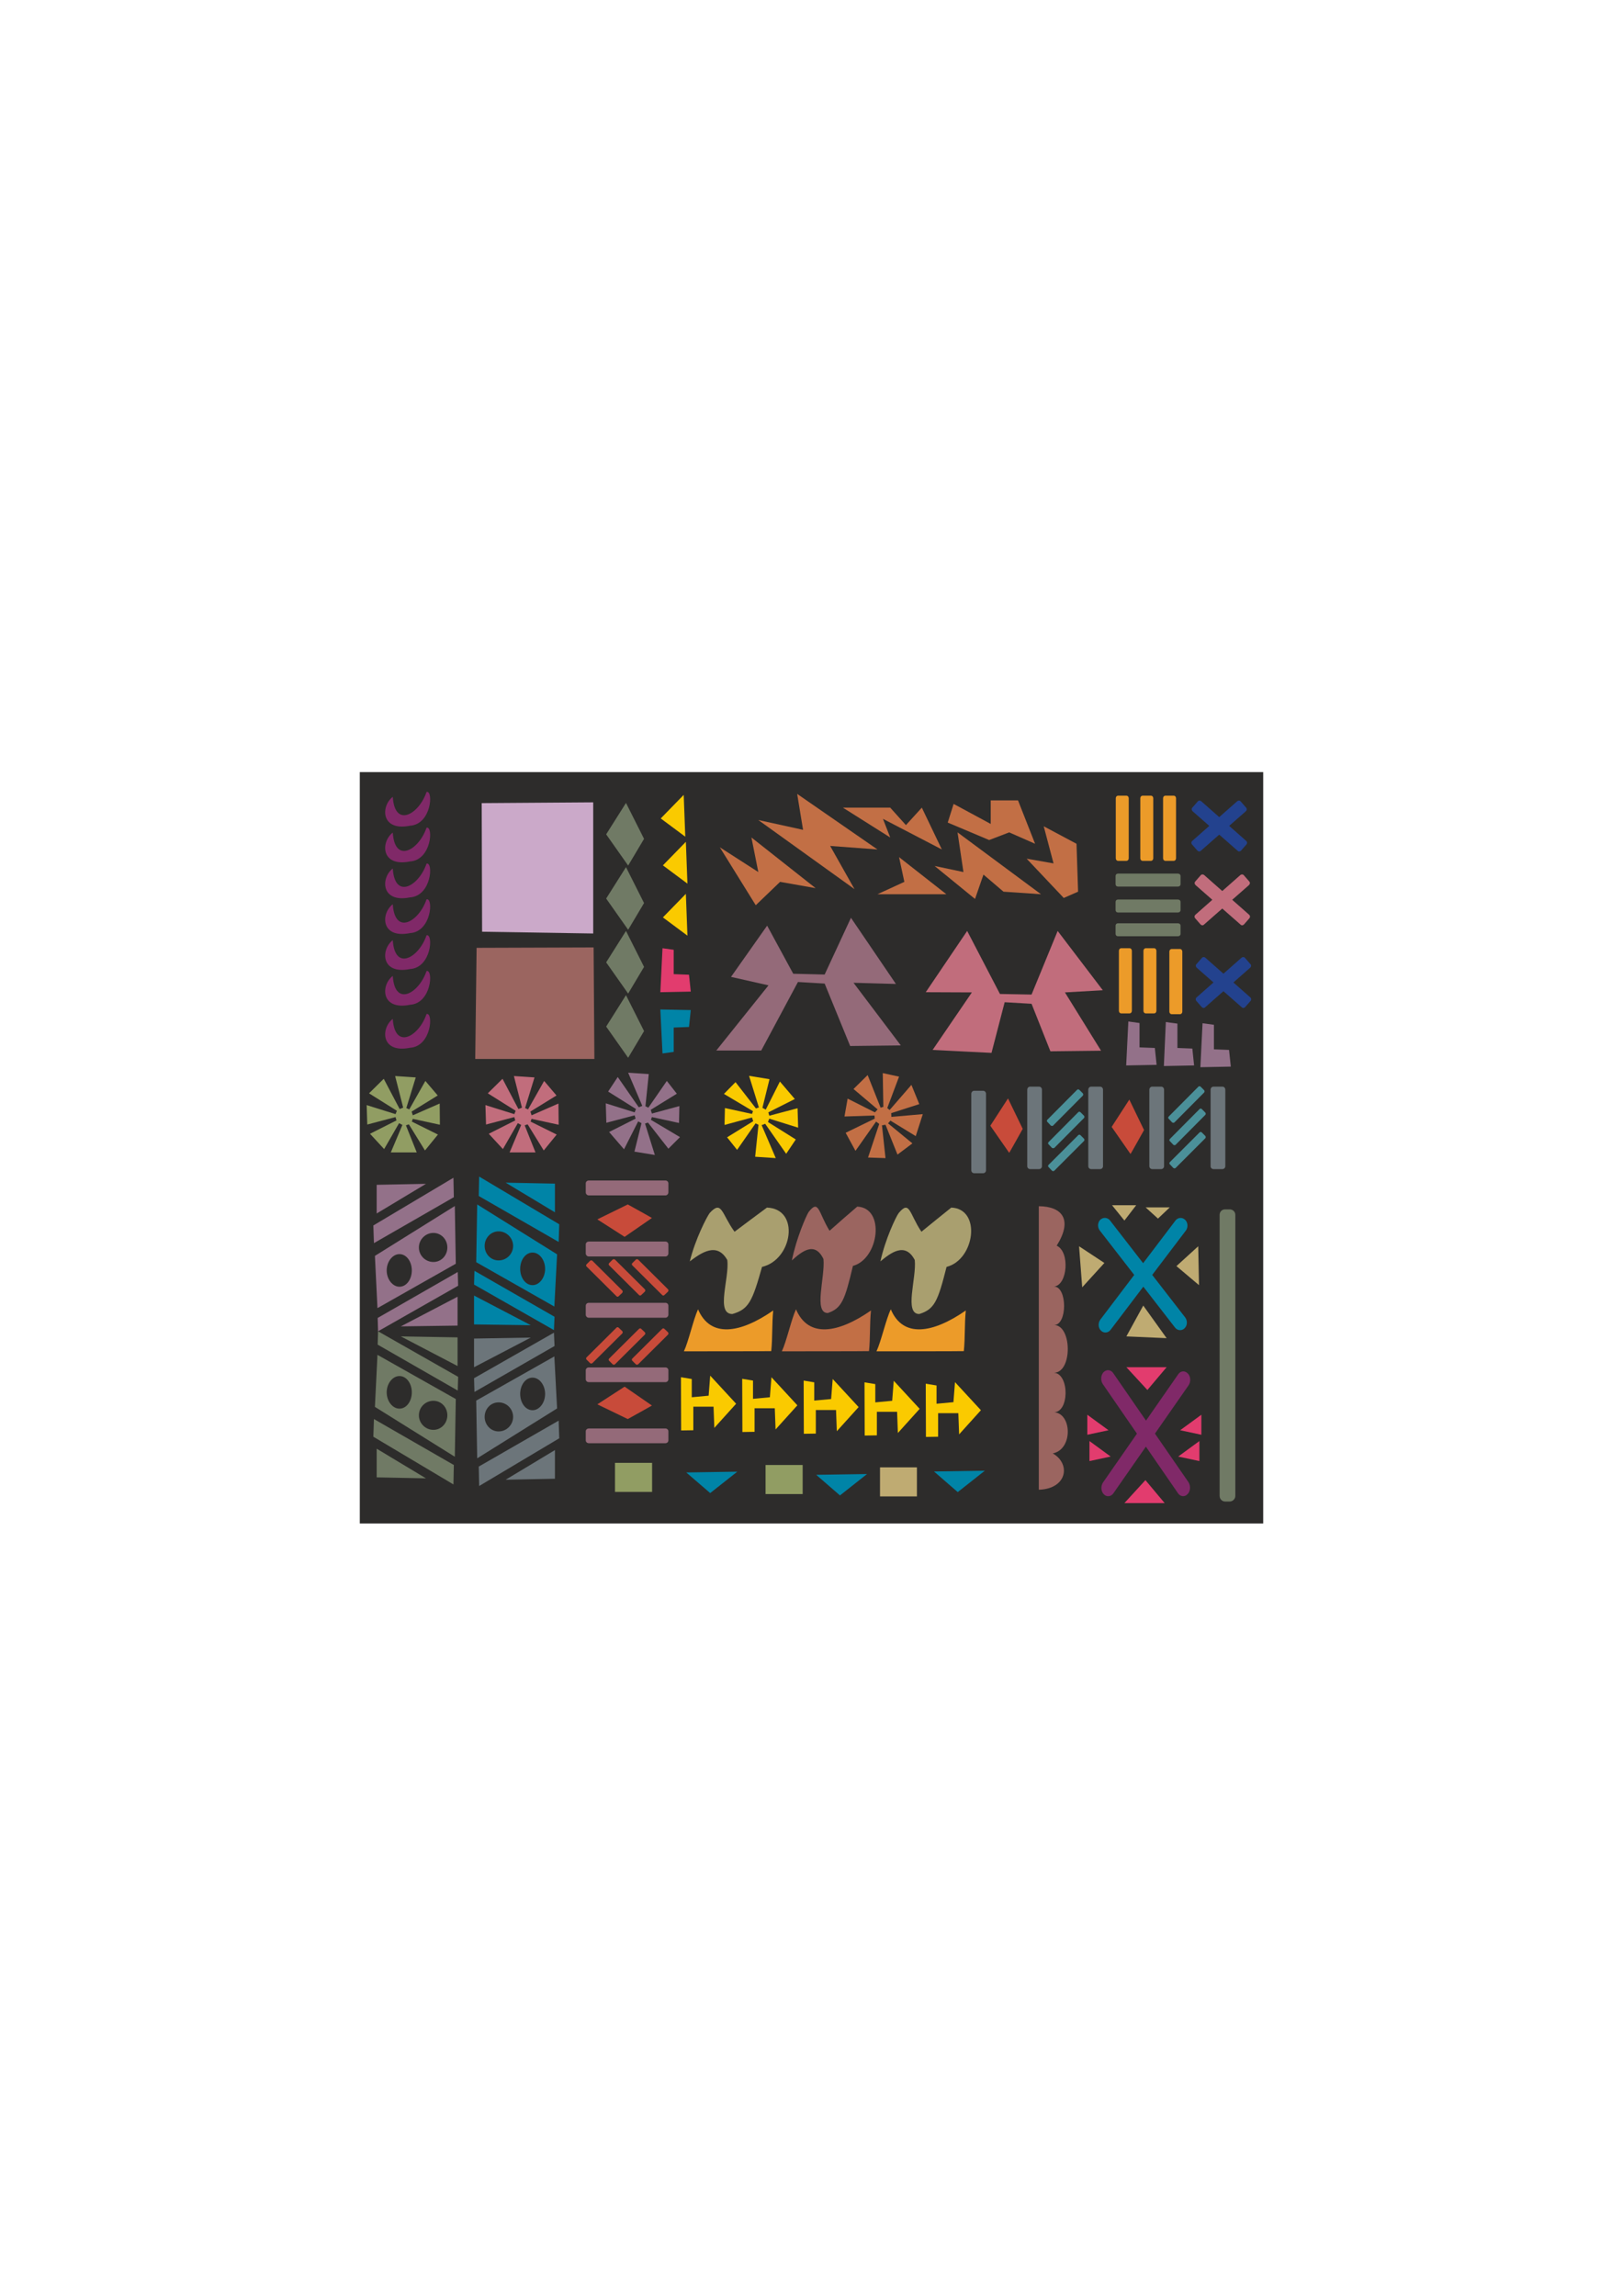<?xml version="1.0" encoding="utf-8"?>
<!-- Created by UniConvertor 2.0rc4 (https://sk1project.net/) -->
<svg xmlns="http://www.w3.org/2000/svg" height="841.89pt" viewBox="0 0 595.276 841.89" width="595.276pt" version="1.1" xmlns:xlink="http://www.w3.org/1999/xlink" id="247bb1d1-f60f-11ea-a522-dcc15c148e23">

<g>
	<path style="fill:#2d2c2b;" d="M 131.966,283.137 L 463.31,283.137 463.31,558.681 131.966,558.681 131.966,283.137 Z" />
	<path style="fill:#c26f45;" d="M 277.19,331.953 L 264.014,310.713 278.126,319.785 275.606,307.113 299.15,325.689 286.118,323.385 277.19,331.953 Z" />
	<path style="fill:#c26f45;" d="M 362.798,308.049 L 347.606,301.641 349.766,294.801 363.374,302.145 363.374,293.505 373.382,293.505 379.646,309.417 370.142,305.241 362.798,308.049 Z" />
	<path style="fill:#c26f45;" d="M 390.158,329.289 L 376.55,314.889 386.414,316.617 382.814,303.009 394.838,309.417 395.414,326.985 390.158,329.289 Z" />
	<path style="fill:#c26f45;" d="M 342.782,317.553 L 357.614,329.649 360.71,320.721 368.054,326.985 381.806,327.921 351.206,305.241 353.366,319.785 342.782,317.553 Z" />
	<path style="fill:#c26f45;" d="M 326.51,307.113 L 309.158,296.169 326.51,296.169 332.27,302.577 338.102,296.169 345.446,311.505 323.846,300.273 326.51,307.113 Z" />
	<path style="fill:#c26f45;" d="M 321.83,327.921 L 347.102,327.921 329.75,314.313 331.694,323.385 321.83,327.921 Z" />
	<path style="fill:#c26f45;" d="M 313.406,326.049 L 278.126,300.705 294.542,304.305 292.382,291.129 321.83,311.505 304.478,310.209 313.406,326.049 Z" />
	<path style="fill:#937189;" d="M 441.062,375.225 L 440.27,391.353 451.43,391.137 450.782,385.017 445.238,384.801 445.238,375.801 441.062,375.225 Z" />
	<path style="fill:#937189;" d="M 427.598,374.793 L 426.878,390.921 437.966,390.705 437.318,384.513 431.846,384.297 431.846,375.369 427.598,374.793 Z" />
	<path style="fill:#937189;" d="M 413.846,374.577 L 413.054,390.705 424.214,390.489 423.566,384.297 417.95,384.081 417.95,375.153 413.846,374.577 Z" />
	<path style="fill:#e23c6e;" d="M 242.99,347.721 L 242.198,363.849 253.358,363.633 252.71,357.441 247.094,357.225 247.094,348.297 242.99,347.721 Z" />
	<path style="fill:#0084a7;" d="M 242.99,386.313 L 242.198,370.185 253.358,370.401 252.71,376.593 247.094,376.809 247.094,385.737 242.99,386.313 Z" />
	<path style="fill:#946a79;" d="M 268.118,358.233 L 281.366,339.441 290.942,357.081 302.462,357.369 312.11,336.561 328.598,360.825 313.046,360.393 330.398,383.361 311.822,383.577 302.462,360.681 292.67,360.105 279.206,385.233 262.718,385.233 281.87,361.329 268.118,358.233 Z" />
	<path style="fill:#c16d7c;" d="M 339.542,363.849 L 354.734,341.385 366.758,364.497 378.35,364.713 387.926,341.385 404.486,363.129 390.59,363.921 403.838,385.305 385.262,385.521 378.35,368.097 368.486,367.521 363.662,386.097 342.062,385.017 356.462,363.921 339.542,363.849 Z" />
	<path style="fill:#802968;" d="M 144.062,292.209 C 139.598,295.593 139.67,304.953 150.398,302.793 158.246,302.289 159.038,289.761 156.446,290.409 153.638,298.689 144.782,303.729 144.062,292.209 L 144.062,292.209 Z" />
	<path style="fill:#802968;" d="M 144.062,305.313 C 139.598,308.697 139.67,318.057 150.398,315.897 158.246,315.393 159.038,302.865 156.446,303.513 153.638,311.793 144.782,316.833 144.062,305.313 L 144.062,305.313 Z" />
	<path style="fill:#802968;" d="M 144.062,318.489 C 139.598,321.873 139.67,331.233 150.398,329.073 158.246,328.569 159.038,316.041 156.446,316.689 153.638,324.969 144.782,330.009 144.062,318.489 L 144.062,318.489 Z" />
	<path style="fill:#802968;" d="M 144.062,331.593 C 139.598,334.977 139.67,344.337 150.398,342.177 158.246,341.673 159.038,329.145 156.446,329.793 153.638,338.073 144.782,343.113 144.062,331.593 L 144.062,331.593 Z" />
	<path style="fill:#802968;" d="M 144.062,344.769 C 139.598,348.153 139.67,357.513 150.398,355.353 158.246,354.849 159.038,342.321 156.446,342.969 153.638,351.249 144.782,356.289 144.062,344.769 L 144.062,344.769 Z" />
	<path style="fill:#802968;" d="M 144.062,357.873 C 139.598,361.257 139.67,370.617 150.398,368.457 158.246,367.953 159.038,355.425 156.446,356.073 153.638,364.353 144.782,369.393 144.062,357.873 L 144.062,357.873 Z" />
	<path style="fill:#802968;" d="M 144.062,373.641 C 139.598,377.025 139.67,386.385 150.398,384.225 158.246,383.721 159.038,371.193 156.446,371.841 153.638,380.121 144.782,385.161 144.062,373.641 L 144.062,373.641 Z" />
	<path style="fill:#919d63;" d="M 161.342,412.449 L 151.406,410.289 151.046,411.297 160.622,416.049 155.87,421.881 149.966,412.305 148.886,412.665 152.846,422.601 143.342,422.601 147.59,412.521 146.366,411.873 140.894,421.377 135.71,415.761 145.43,410.865 145.07,409.641 134.702,412.377 134.486,405.249 145.07,408.561 145.574,407.337 135.35,400.929 140.75,395.601 146.582,406.689 147.878,406.185 144.926,394.593 152.486,395.097 149.03,406.329 150.11,406.833 156.014,396.393 160.55,401.721 150.974,407.625 151.406,408.993 161.27,404.673 161.342,412.449 Z" />
	<path style="fill:#c16d7c;" d="M 204.902,412.449 L 194.966,410.289 194.606,411.297 204.182,416.049 199.43,421.881 193.526,412.305 192.446,412.665 196.406,422.601 186.902,422.601 191.15,412.521 189.926,411.873 184.454,421.377 179.27,415.761 188.99,410.865 188.63,409.641 178.262,412.377 178.046,405.249 188.63,408.561 189.134,407.337 178.91,400.929 184.31,395.601 190.142,406.689 191.438,406.185 188.486,394.593 196.046,395.097 192.59,406.329 193.67,406.833 199.574,396.393 204.11,401.721 194.534,407.625 194.966,408.993 204.83,404.673 204.902,412.449 Z" />
	<path style="fill:#937189;" d="M 249.038,411.801 L 239.102,409.641 238.742,410.649 249.398,416.985 245.15,421.233 237.662,411.657 236.582,412.017 240.182,423.537 232.694,422.313 235.286,411.873 234.062,411.225 228.878,421.449 223.406,415.113 233.126,410.217 232.766,408.993 222.398,411.729 222.182,404.601 232.766,407.913 233.27,406.689 223.046,400.281 226.574,394.953 234.278,406.041 235.574,405.537 230.39,393.369 237.95,393.873 236.726,405.681 237.806,406.185 244.574,396.393 248.246,401.073 238.67,406.977 239.102,408.345 249.182,405.609 249.038,411.801 Z" />
	<path style="fill:#faca00;" d="M 265.886,406.329 L 275.822,408.489 276.182,407.481 265.526,401.145 269.774,396.825 277.262,406.473 278.342,406.113 274.742,394.521 282.23,395.745 279.638,406.257 280.862,406.905 286.046,396.609 291.518,403.017 281.798,407.913 282.158,409.137 292.526,406.401 292.742,413.529 282.158,410.217 281.654,411.441 291.878,417.849 288.35,423.105 280.646,412.089 279.35,412.593 284.534,424.689 276.974,424.185 278.198,412.449 277.118,411.945 270.35,421.665 266.678,417.057 276.254,411.153 275.822,409.785 265.742,412.521 265.886,406.329 Z" />
	<path style="fill:#c26f45;" d="M 318.23,394.233 L 322.982,406.185 323.99,405.897 323.774,393.513 329.75,394.809 325.43,406.329 326.294,407.049 334.286,397.833 337.166,404.889 326.87,408.201 326.942,409.569 338.462,408.561 335.87,416.625 326.582,410.937 325.718,411.945 334.646,419.289 329.174,423.393 324.782,412.449 323.486,412.665 324.782,424.689 318.374,424.473 322.478,412.161 321.326,411.297 313.766,422.025 310.166,415.401 320.822,410.217 320.75,409.065 309.734,409.425 310.886,402.873 320.894,407.913 321.902,406.833 313.046,399.345 318.23,394.233 Z" />
	<path style="fill:#ec9b29;" d="M 411.254,347.721 L 414.278,347.721 C 414.782,347.721 415.142,348.153 415.142,348.657 L 415.142,370.689 C 415.142,371.193 414.782,371.625 414.278,371.625 L 411.254,371.625 C 410.75,371.625 410.39,371.193 410.39,370.689 L 410.39,348.657 C 410.39,348.153 410.75,347.721 411.254,347.721 L 411.254,347.721 Z" />
	<path style="fill:#ec9b29;" d="M 410.102,291.777 L 413.126,291.777 C 413.63,291.777 413.99,292.209 413.99,292.713 L 413.99,314.745 C 413.99,315.249 413.63,315.681 413.126,315.681 L 410.102,315.681 C 409.598,315.681 409.238,315.249 409.238,314.745 L 409.238,292.713 C 409.238,292.209 409.598,291.777 410.102,291.777 L 410.102,291.777 Z" />
	<path style="fill:#707a65;" d="M 409.166,342.465 L 409.166,339.441 C 409.166,338.937 409.526,338.577 410.03,338.577 L 432.062,338.577 C 432.566,338.577 432.998,338.937 432.998,339.441 L 432.998,342.465 C 432.998,342.969 432.566,343.329 432.062,343.329 L 410.03,343.329 C 409.526,343.329 409.166,342.969 409.166,342.465 L 409.166,342.465 Z" />
	<path style="fill:#ec9b29;" d="M 420.254,347.721 L 423.278,347.721 C 423.782,347.721 424.142,348.153 424.142,348.657 L 424.142,370.689 C 424.142,371.193 423.782,371.625 423.278,371.625 L 420.254,371.625 C 419.75,371.625 419.39,371.193 419.39,370.689 L 419.39,348.657 C 419.39,348.153 419.75,347.721 420.254,347.721 L 420.254,347.721 Z" />
	<path style="fill:#ec9b29;" d="M 419.102,291.777 L 422.126,291.777 C 422.63,291.777 422.99,292.209 422.99,292.713 L 422.99,314.745 C 422.99,315.249 422.63,315.681 422.126,315.681 L 419.102,315.681 C 418.598,315.681 418.238,315.249 418.238,314.745 L 418.238,292.713 C 418.238,292.209 418.598,291.777 419.102,291.777 L 419.102,291.777 Z" />
	<path style="fill:#707a65;" d="M 409.166,333.753 L 409.166,330.729 C 409.166,330.225 409.526,329.865 410.03,329.865 L 432.062,329.865 C 432.566,329.865 432.998,330.225 432.998,330.729 L 432.998,333.753 C 432.998,334.257 432.566,334.617 432.062,334.617 L 410.03,334.617 C 409.526,334.617 409.166,334.257 409.166,333.753 L 409.166,333.753 Z" />
	<path style="fill:#ec9b29;" d="M 429.758,348.009 L 432.782,348.009 C 433.286,348.009 433.646,348.441 433.646,348.945 L 433.646,370.977 C 433.646,371.481 433.286,371.913 432.782,371.913 L 429.758,371.913 C 429.254,371.913 428.894,371.481 428.894,370.977 L 428.894,348.945 C 428.894,348.441 429.254,348.009 429.758,348.009 L 429.758,348.009 Z" />
	<path style="fill:#ec9b29;" d="M 427.454,291.777 L 430.478,291.777 C 430.982,291.777 431.342,292.209 431.342,292.713 L 431.342,314.745 C 431.342,315.249 430.982,315.681 430.478,315.681 L 427.454,315.681 C 426.95,315.681 426.59,315.249 426.59,314.745 L 426.59,292.713 C 426.59,292.209 426.95,291.777 427.454,291.777 L 427.454,291.777 Z" />
	<path style="fill:#23428e;" d="M 437.318,296.169 L 439.334,293.865 C 439.622,293.505 440.198,293.505 440.558,293.793 L 457.118,308.409 C 457.478,308.769 457.478,309.273 457.19,309.633 L 455.174,311.937 C 454.814,312.297 454.31,312.369 453.95,312.009 L 437.39,297.465 C 437.03,297.105 436.958,296.529 437.318,296.169 L 437.318,296.169 Z" />
	<path style="fill:#c16d7c;" d="M 438.398,323.241 L 440.414,320.937 C 440.702,320.577 441.278,320.577 441.638,320.865 L 458.198,335.481 C 458.558,335.841 458.558,336.345 458.27,336.705 L 456.254,339.009 C 455.894,339.369 455.39,339.441 455.03,339.081 L 438.47,324.537 C 438.11,324.177 438.038,323.601 438.398,323.241 L 438.398,323.241 Z" />
	<path style="fill:#23428e;" d="M 438.83,353.553 L 440.846,351.249 C 441.134,350.889 441.71,350.889 442.07,351.177 L 458.63,365.793 C 458.99,366.153 458.99,366.657 458.702,367.017 L 456.686,369.321 C 456.326,369.681 455.822,369.753 455.462,369.393 L 438.902,354.849 C 438.542,354.489 438.47,353.913 438.83,353.553 L 438.83,353.553 Z" />
	<path style="fill:#23428e;" d="M 457.046,296.169 L 455.03,293.865 C 454.742,293.505 454.166,293.505 453.806,293.793 L 437.246,308.409 C 436.886,308.769 436.886,309.273 437.174,309.633 L 439.19,311.937 C 439.55,312.297 440.054,312.369 440.414,312.009 L 456.974,297.465 C 457.334,297.105 457.406,296.529 457.046,296.169 L 457.046,296.169 Z" />
	<path style="fill:#c16d7c;" d="M 458.198,323.241 L 456.182,320.937 C 455.894,320.577 455.318,320.577 454.958,320.865 L 438.398,335.481 C 438.038,335.841 438.038,336.345 438.326,336.705 L 440.342,339.009 C 440.702,339.369 441.206,339.441 441.566,339.081 L 458.126,324.537 C 458.486,324.177 458.558,323.601 458.198,323.241 L 458.198,323.241 Z" />
	<path style="fill:#23428e;" d="M 458.63,353.553 L 456.614,351.249 C 456.326,350.889 455.75,350.889 455.39,351.177 L 438.83,365.793 C 438.47,366.153 438.47,366.657 438.758,367.017 L 440.774,369.321 C 441.134,369.681 441.638,369.753 441.998,369.393 L 458.558,354.849 C 458.918,354.489 458.99,353.913 458.63,353.553 L 458.63,353.553 Z" />
	<path style="fill:#707a65;" d="M 409.166,324.249 L 409.166,321.225 C 409.166,320.721 409.526,320.361 410.03,320.361 L 432.062,320.361 C 432.566,320.361 432.998,320.721 432.998,321.225 L 432.998,324.249 C 432.998,324.753 432.566,325.113 432.062,325.113 L 410.03,325.113 C 409.526,325.113 409.166,324.753 409.166,324.249 L 409.166,324.249 Z" />
	<path style="fill:#a99f6f;" d="M 260.27,444.849 C 264.806,439.881 264.59,445.065 269.414,451.689 273.302,448.737 277.334,445.785 281.294,442.833 293.534,443.265 290.726,461.985 279.494,464.577 275.966,477.105 274.67,480.129 268.622,481.857 262.358,481.857 267.614,468.681 266.75,462.057 262.934,455.289 257.102,459.465 252.998,462.561 255.014,454.353 259.262,446.217 260.27,444.849 L 260.27,444.849 Z M 281.222,448.305 C 283.454,448.305 285.398,450.465 285.398,452.985 285.398,455.505 283.454,457.593 281.222,457.593 278.918,457.593 277.118,455.505 277.118,452.985 277.118,450.465 278.918,448.305 281.222,448.305 L 281.222,448.305 Z" />
	<path style="fill:#9b6560;" d="M 296.558,444.489 C 300.374,439.521 300.158,444.705 304.262,451.329 307.574,448.377 310.958,445.425 314.414,442.473 324.782,442.905 322.406,461.625 312.83,464.217 309.878,476.745 308.726,479.769 303.614,481.497 298.286,481.497 302.678,468.321 302.03,461.697 298.79,454.929 293.894,459.105 290.438,462.201 292.094,453.993 295.694,445.857 296.558,444.489 L 296.558,444.489 Z M 314.27,447.945 C 316.214,447.945 317.87,450.105 317.87,452.625 317.87,455.145 316.214,457.233 314.27,457.233 312.398,457.233 310.814,455.145 310.814,452.625 310.814,450.105 312.398,447.945 314.27,447.945 L 314.27,447.945 Z" />
	<path style="fill:#a99f6f;" d="M 329.606,444.849 C 333.71,439.881 333.494,445.065 337.958,451.689 341.558,448.737 345.23,445.785 348.902,442.833 360.062,443.265 357.542,461.985 347.174,464.577 344.006,477.105 342.782,480.129 337.166,481.857 331.478,481.857 336.23,468.681 335.51,462.057 331.982,455.289 326.654,459.465 322.91,462.561 324.71,454.353 328.598,446.217 329.606,444.849 L 329.606,444.849 Z M 348.758,448.305 C 350.846,448.305 352.646,450.465 352.646,452.985 352.646,455.505 350.846,457.593 348.758,457.593 346.67,457.593 345.014,455.505 345.014,452.985 345.014,450.465 346.67,448.305 348.758,448.305 L 348.758,448.305 Z" />
	<path style="fill:#ec9b29;" d="M 256.022,480.129 C 260.558,490.785 271.574,488.913 283.598,480.561 283.094,485.529 283.382,490.425 282.878,495.465 282.878,495.537 250.838,495.537 250.838,495.537 252.566,491.865 254.294,483.873 256.022,480.129 L 256.022,480.129 Z" />
	<path style="fill:#c26f45;" d="M 291.95,480.129 C 296.486,490.785 307.43,488.913 319.454,480.561 318.95,485.529 319.238,490.425 318.734,495.465 318.734,495.537 286.766,495.537 286.766,495.537 288.494,491.865 290.222,483.873 291.95,480.129 L 291.95,480.129 Z" />
	<path style="fill:#ec9b29;" d="M 326.726,480.129 C 331.19,490.785 342.206,488.913 354.23,480.561 353.726,485.529 354.014,490.425 353.51,495.465 353.51,495.537 321.47,495.537 321.47,495.537 323.198,491.865 324.926,483.873 326.726,480.129 L 326.726,480.129 Z" />
	<path style="fill:#faca00;" d="M 250.766,291.489 L 251.342,306.825 242.342,300.129 250.766,291.489 Z" />
	<path style="fill:#faca00;" d="M 251.558,308.697 L 252.134,324.033 243.134,317.337 251.558,308.697 Z" />
	<path style="fill:#faca00;" d="M 251.558,327.777 L 252.134,343.113 243.134,336.417 251.558,327.777 Z" />
	<path style="fill:#6c757a;" d="M 377.846,398.481 L 381.086,398.481 C 381.734,398.481 382.166,398.985 382.166,399.633 L 382.166,427.641 C 382.166,428.217 381.734,428.721 381.086,428.721 L 377.846,428.721 C 377.198,428.721 376.766,428.217 376.766,427.641 L 376.766,399.633 C 376.766,398.985 377.198,398.481 377.846,398.481 L 377.846,398.481 Z" />
	<path style="fill:#6c757a;" d="M 357.326,399.993 L 360.566,399.993 C 361.214,399.993 361.646,400.497 361.646,401.145 L 361.646,429.153 C 361.646,429.729 361.214,430.233 360.566,430.233 L 357.326,430.233 C 356.678,430.233 356.246,429.729 356.246,429.153 L 356.246,401.145 C 356.246,400.497 356.678,399.993 357.326,399.993 L 357.326,399.993 Z" />
	<path style="fill:#4b9099;" d="M 395.846,399.633 L 397.142,400.929 C 397.358,401.145 397.358,401.577 397.142,401.793 L 386.27,412.737 C 386.054,412.953 385.694,412.953 385.406,412.737 L 384.182,411.441 C 383.894,411.225 383.894,410.865 384.182,410.577 L 395.054,399.633 C 395.27,399.417 395.63,399.417 395.846,399.633 L 395.846,399.633 Z" />
	<path style="fill:#4b9099;" d="M 440.342,398.481 L 441.638,399.777 C 441.854,399.993 441.854,400.425 441.638,400.641 L 430.766,411.585 C 430.55,411.801 430.19,411.801 429.902,411.585 L 428.678,410.289 C 428.39,410.073 428.39,409.713 428.678,409.425 L 439.55,398.481 C 439.766,398.265 440.126,398.265 440.342,398.481 L 440.342,398.481 Z" />
	<path style="fill:#c84b3a;" d="M 215.126,463.641 L 216.422,462.345 C 216.638,462.129 217.07,462.129 217.286,462.345 L 228.23,473.217 C 228.446,473.433 228.446,473.793 228.23,474.081 L 226.934,475.305 C 226.718,475.593 226.358,475.593 226.07,475.305 L 215.126,464.433 C 214.91,464.217 214.91,463.857 215.126,463.641 L 215.126,463.641 Z" />
	<path style="fill:#c84b3a;" d="M 215.126,498.561 L 216.422,499.857 C 216.638,500.073 217.07,500.073 217.286,499.857 L 228.23,488.985 C 228.446,488.769 228.446,488.409 228.23,488.121 L 226.934,486.897 C 226.718,486.609 226.358,486.609 226.07,486.897 L 215.126,497.769 C 214.91,497.985 214.91,498.345 215.126,498.561 L 215.126,498.561 Z" />
	<path style="fill:#4b9099;" d="M 396.278,407.841 L 397.574,409.137 C 397.79,409.353 397.79,409.785 397.574,410.001 L 386.702,420.945 C 386.486,421.089 386.126,421.089 385.838,420.945 L 384.614,419.649 C 384.326,419.433 384.326,419.073 384.614,418.785 L 395.486,407.841 C 395.702,407.625 396.062,407.625 396.278,407.841 L 396.278,407.841 Z" />
	<path style="fill:#4b9099;" d="M 440.774,406.689 L 442.07,407.985 C 442.286,408.201 442.286,408.633 442.07,408.849 L 431.198,419.793 C 430.982,420.009 430.622,420.009 430.334,419.793 L 429.11,418.497 C 428.822,418.281 428.822,417.921 429.11,417.633 L 439.982,406.689 C 440.198,406.473 440.558,406.473 440.774,406.689 L 440.774,406.689 Z" />
	<path style="fill:#c84b3a;" d="M 223.406,463.209 L 224.702,461.913 C 224.918,461.697 225.35,461.697 225.566,461.913 L 236.51,472.785 C 236.726,473.001 236.726,473.361 236.51,473.649 L 235.214,474.873 C 234.998,475.161 234.638,475.161 234.35,474.873 L 223.406,464.001 C 223.19,463.785 223.19,463.425 223.406,463.209 L 223.406,463.209 Z" />
	<path style="fill:#c84b3a;" d="M 223.406,498.993 L 224.702,500.289 C 224.918,500.505 225.35,500.505 225.566,500.289 L 236.51,489.417 C 236.726,489.201 236.726,488.841 236.51,488.553 L 235.214,487.329 C 234.998,487.041 234.638,487.041 234.35,487.329 L 223.406,498.201 C 223.19,498.417 223.19,498.777 223.406,498.993 L 223.406,498.993 Z" />
	<path style="fill:#4b9099;" d="M 396.278,416.265 L 397.574,417.561 C 397.79,417.777 397.79,418.209 397.574,418.425 L 386.702,429.297 C 386.486,429.513 386.126,429.513 385.838,429.297 L 384.614,428.001 C 384.326,427.785 384.326,427.425 384.614,427.137 L 395.486,416.265 C 395.702,416.049 396.062,416.049 396.278,416.265 L 396.278,416.265 Z" />
	<path style="fill:#4b9099;" d="M 440.774,415.257 L 442.07,416.553 C 442.286,416.769 442.286,417.201 442.07,417.417 L 431.198,428.289 C 430.982,428.505 430.622,428.505 430.334,428.289 L 429.11,426.993 C 428.822,426.777 428.822,426.417 429.11,426.129 L 439.982,415.257 C 440.198,415.041 440.558,415.041 440.774,415.257 L 440.774,415.257 Z" />
	<path style="fill:#c84b3a;" d="M 231.902,463.209 L 233.198,461.913 C 233.414,461.697 233.846,461.697 234.062,461.913 L 245.006,472.785 C 245.222,473.001 245.222,473.361 245.006,473.649 L 243.71,474.873 C 243.494,475.161 243.134,475.161 242.846,474.873 L 231.902,464.001 C 231.686,463.785 231.686,463.425 231.902,463.209 L 231.902,463.209 Z" />
	<path style="fill:#c84b3a;" d="M 231.902,498.993 L 233.198,500.289 C 233.414,500.505 233.846,500.505 234.062,500.289 L 245.006,489.417 C 245.222,489.201 245.222,488.841 245.006,488.553 L 243.71,487.329 C 243.494,487.041 243.134,487.041 242.846,487.329 L 231.902,498.201 C 231.686,498.417 231.686,498.777 231.902,498.993 L 231.902,498.993 Z" />
	<path style="fill:#6c757a;" d="M 400.238,398.481 L 403.478,398.481 C 404.126,398.481 404.558,398.985 404.558,399.633 L 404.558,427.641 C 404.558,428.217 404.126,428.721 403.478,428.721 L 400.238,428.721 C 399.59,428.721 399.158,428.217 399.158,427.641 L 399.158,399.633 C 399.158,398.985 399.59,398.481 400.238,398.481 L 400.238,398.481 Z" />
	<path style="fill:#6c757a;" d="M 422.63,398.481 L 425.87,398.481 C 426.518,398.481 426.95,398.985 426.95,399.633 L 426.95,427.641 C 426.95,428.217 426.518,428.721 425.87,428.721 L 422.63,428.721 C 421.982,428.721 421.55,428.217 421.55,427.641 L 421.55,399.633 C 421.55,398.985 421.982,398.481 422.63,398.481 L 422.63,398.481 Z" />
	<path style="fill:#6c757a;" d="M 445.094,398.481 L 448.334,398.481 C 448.982,398.481 449.414,398.985 449.414,399.633 L 449.414,427.641 C 449.414,428.217 448.982,428.721 448.334,428.721 L 445.094,428.721 C 444.446,428.721 444.014,428.217 444.014,427.641 L 444.014,399.633 C 444.014,398.985 444.446,398.481 445.094,398.481 L 445.094,398.481 Z" />
	<path style="fill:#946a79;" d="M 214.838,482.073 L 214.838,478.833 C 214.838,478.185 215.342,477.753 215.99,477.753 L 244.07,477.753 C 244.646,477.753 245.15,478.185 245.15,478.833 L 245.15,482.073 C 245.15,482.721 244.646,483.225 244.07,483.225 L 215.99,483.225 C 215.342,483.225 214.838,482.721 214.838,482.073 L 214.838,482.073 Z" />
	<path style="fill:#946a79;" d="M 214.838,459.609 L 214.838,456.369 C 214.838,455.721 215.342,455.289 215.99,455.289 L 244.07,455.289 C 244.646,455.289 245.15,455.721 245.15,456.369 L 245.15,459.609 C 245.15,460.257 244.646,460.761 244.07,460.761 L 215.99,460.761 C 215.342,460.761 214.838,460.257 214.838,459.609 L 214.838,459.609 Z" />
	<path style="fill:#946a79;" d="M 214.838,502.521 L 214.838,505.761 C 214.838,506.409 215.342,506.841 215.99,506.841 L 244.07,506.841 C 244.646,506.841 245.15,506.409 245.15,505.761 L 245.15,502.521 C 245.15,501.873 244.646,501.441 244.07,501.441 L 215.99,501.441 C 215.342,501.441 214.838,501.873 214.838,502.521 L 214.838,502.521 Z" />
	<path style="fill:#946a79;" d="M 214.838,437.217 L 214.838,433.977 C 214.838,433.329 215.342,432.897 215.99,432.897 L 244.07,432.897 C 244.646,432.897 245.15,433.329 245.15,433.977 L 245.15,437.217 C 245.15,437.865 244.646,438.369 244.07,438.369 L 215.99,438.369 C 215.342,438.369 214.838,437.865 214.838,437.217 L 214.838,437.217 Z" />
	<path style="fill:#946a79;" d="M 214.838,524.913 L 214.838,528.153 C 214.838,528.801 215.342,529.233 215.99,529.233 L 244.07,529.233 C 244.646,529.233 245.15,528.801 245.15,528.153 L 245.15,524.913 C 245.15,524.265 244.646,523.833 244.07,523.833 L 215.99,523.833 C 215.342,523.833 214.838,524.265 214.838,524.913 L 214.838,524.913 Z" />
	<path style="fill:#c84b3a;" d="M 414.206,403.233 L 407.726,413.241 414.638,423.177 C 414.638,423.321 419.606,414.393 419.606,414.393 L 414.206,403.233 Z" />
	<path style="fill:#c84b3a;" d="M 219.086,447.153 L 229.094,453.561 239.102,446.649 C 239.246,446.649 230.246,441.681 230.246,441.681 L 219.086,447.153 Z" />
	<path style="fill:#c84b3a;" d="M 219.086,514.977 L 229.094,508.497 239.102,515.409 C 239.246,515.409 230.246,520.377 230.246,520.377 L 219.086,514.977 Z" />
	<path style="fill:#c84b3a;" d="M 369.71,402.801 L 363.23,412.809 370.142,422.745 C 370.142,422.889 375.11,413.961 375.11,413.961 L 369.71,402.801 Z" />
	<path style="fill:#0084a7;" d="M 251.702,539.961 L 260.486,547.521 270.422,539.673 251.702,539.961 Z" />
	<path style="fill:#0084a7;" d="M 299.366,540.825 L 308.078,548.385 318.014,540.537 299.366,540.825 Z" />
	<path style="fill:#0084a7;" d="M 342.566,539.601 L 351.278,547.161 361.214,539.313 342.566,539.601 Z" />
	<path style="fill:#0084a7;" d="M 403.622,447.225 L 403.622,447.225 C 404.702,446.289 406.286,446.433 407.15,447.585 L 434.726,483.153 C 435.59,484.377 435.518,486.105 434.438,487.113 L 434.438,487.113 C 433.43,488.121 431.774,487.977 430.91,486.753 L 403.334,451.185 C 402.47,450.033 402.542,448.233 403.622,447.225 L 403.622,447.225 Z" />
	<path style="fill:#802968;" d="M 404.774,503.169 L 404.774,503.169 C 405.854,502.089 407.438,502.233 408.302,503.529 L 435.878,543.489 C 436.742,544.785 436.67,546.801 435.59,547.881 L 435.59,547.881 C 434.582,549.033 432.926,548.889 432.062,547.593 L 404.486,507.561 C 403.622,506.265 403.694,504.321 404.774,503.169 L 404.774,503.169 Z" />
	<path style="fill:#0084a7;" d="M 434.654,447.297 L 434.654,447.297 C 433.574,446.289 431.99,446.433 431.126,447.585 L 403.55,483.945 C 402.686,485.169 402.758,486.969 403.838,487.977 L 403.838,487.977 C 404.846,488.985 406.502,488.841 407.366,487.617 L 434.942,451.257 C 435.806,450.105 435.734,448.305 434.654,447.297 L 434.654,447.297 Z" />
	<path style="fill:#802968;" d="M 435.662,503.673 L 435.662,503.673 C 434.582,502.521 432.998,502.665 432.134,503.961 L 404.558,543.633 C 403.694,544.929 403.766,546.873 404.846,547.953 L 404.846,547.953 C 405.854,549.033 407.51,548.889 408.374,547.593 L 435.95,507.993 C 436.814,506.697 436.742,504.753 435.662,503.673 L 435.662,503.673 Z" />
	<path style="fill:#bfab72;" d="M 395.774,457.017 L 396.926,472.065 405.062,463.137 395.774,457.017 Z" />
	<path style="fill:#bfab72;" d="M 413.126,490.065 L 419.318,478.761 427.886,490.713 413.126,490.065 Z" />
	<path style="fill:#bfab72;" d="M 407.87,441.969 L 412.406,447.585 416.726,441.969 407.87,441.969 Z" />
	<path style="fill:#bfab72;" d="M 420.182,442.761 L 429.038,442.761 424.718,446.865 420.182,442.761 Z" />
	<path style="fill:#bfab72;" d="M 439.478,457.017 L 431.486,464.289 439.766,471.273 439.478,457.017 Z" />
	<path style="fill:#e23c6e;" d="M 413.126,501.369 L 427.886,501.369 420.83,509.721 413.126,501.369 Z" />
	<path style="fill:#e23c6e;" d="M 412.406,551.193 L 427.166,551.193 420.11,542.769 412.406,551.193 Z" />
	<path style="fill:#e23c6e;" d="M 440.63,518.793 L 440.63,526.137 432.854,524.481 440.63,518.793 Z" />
	<path style="fill:#e23c6e;" d="M 398.798,518.793 L 398.798,526.137 406.574,524.481 398.798,518.793 Z" />
	<path style="fill:#e23c6e;" d="M 439.91,528.441 L 439.91,535.785 432.134,534.129 439.91,528.441 Z" />
	<path style="fill:#e23c6e;" d="M 399.59,528.441 L 399.59,535.785 407.366,534.129 399.59,528.441 Z" />
	<path style="fill:#707a65;" d="M 449.342,443.481 L 450.998,443.481 C 452.15,443.481 453.086,444.345 453.086,445.497 L 453.086,548.529 C 453.086,549.681 452.15,550.617 450.998,550.617 L 449.342,550.617 C 448.19,550.617 447.326,549.681 447.326,548.529 L 447.326,445.497 C 447.326,444.345 448.19,443.481 449.342,443.481 L 449.342,443.481 Z" />
	<path style="fill:#937189;" d="M 138.446,479.697 L 167.174,463.425 166.814,442.257 C 166.814,442.257 137.51,460.545 137.51,460.545 L 138.446,479.697 Z M 141.83,465.873 C 141.83,462.633 143.99,459.897 146.51,459.897 149.102,459.897 151.046,462.633 151.046,465.873 151.046,469.113 149.102,471.849 146.51,471.849 143.99,471.849 141.83,469.113 141.83,465.873 L 141.83,465.873 Z M 153.638,457.449 C 153.638,454.569 156.014,452.121 158.966,452.121 161.846,452.121 164.078,454.569 164.078,457.449 164.078,460.401 161.846,462.777 158.966,462.777 156.014,462.777 153.638,460.401 153.638,457.449 L 153.638,457.449 Z" />
	<path style="fill:#707a65;" d="M 138.446,496.833 L 167.174,513.033 166.814,534.201 C 166.814,534.201 137.51,515.913 137.51,515.913 L 138.446,496.833 Z M 141.83,510.585 C 141.83,513.825 143.99,516.561 146.51,516.561 149.102,516.561 151.046,513.825 151.046,510.585 151.046,507.345 149.102,504.609 146.51,504.609 143.99,504.609 141.83,507.345 141.83,510.585 L 141.83,510.585 Z M 153.638,519.009 C 153.638,521.889 156.014,524.337 158.966,524.337 161.846,524.337 164.078,521.889 164.078,519.009 164.078,516.057 161.846,513.681 158.966,513.681 156.014,513.681 153.638,516.057 153.638,519.009 L 153.638,519.009 Z" />
	<path style="fill:#0084a7;" d="M 203.318,479.121 L 174.662,462.849 175.022,441.681 C 175.022,441.681 204.326,459.969 204.326,459.969 L 203.318,479.121 Z M 199.934,465.297 C 199.934,462.057 197.846,459.321 195.326,459.321 192.734,459.321 190.79,462.057 190.79,465.297 190.79,468.537 192.734,471.273 195.326,471.273 197.846,471.273 199.934,468.537 199.934,465.297 L 199.934,465.297 Z M 188.198,456.873 C 188.198,453.993 185.822,451.545 182.87,451.545 179.99,451.545 177.758,453.993 177.758,456.873 177.758,459.825 179.99,462.201 182.87,462.201 185.822,462.201 188.198,459.825 188.198,456.873 L 188.198,456.873 Z" />
	<path style="fill:#6c757a;" d="M 203.318,497.409 L 174.662,513.609 175.022,534.777 C 175.022,534.777 204.326,516.489 204.326,516.489 L 203.318,497.409 Z M 199.934,511.161 C 199.934,514.401 197.846,517.137 195.326,517.137 192.734,517.137 190.79,514.401 190.79,511.161 190.79,507.921 192.734,505.185 195.326,505.185 197.846,505.185 199.934,507.921 199.934,511.161 L 199.934,511.161 Z M 188.198,519.585 C 188.198,522.465 185.822,524.913 182.87,524.913 179.99,524.913 177.758,522.465 177.758,519.585 177.758,516.633 179.99,514.257 182.87,514.257 185.822,514.257 188.198,516.633 188.198,519.585 L 188.198,519.585 Z" />
	<path style="fill:#937189;" d="M 138.662,488.193 L 138.518,483.297 167.894,466.449 C 167.894,466.449 168.038,471.489 168.038,471.489 L 138.662,488.193 Z" />
	<path style="fill:#707a65;" d="M 138.662,488.193 L 138.518,493.089 167.894,509.937 C 167.894,509.937 168.038,504.897 168.038,504.897 L 138.662,488.193 Z" />
	<path style="fill:#0084a7;" d="M 203.174,487.761 L 203.39,482.865 174.014,466.017 C 174.014,466.017 173.87,471.057 173.87,471.057 L 203.174,487.761 Z" />
	<path style="fill:#6c757a;" d="M 203.174,488.697 L 203.39,493.593 174.014,510.441 C 174.014,510.441 173.87,505.401 173.87,505.401 L 203.174,488.697 Z" />
	<path style="fill:#937189;" d="M 166.31,431.889 L 166.454,439.017 137.15,455.865 C 137.15,455.865 136.934,449.385 136.934,449.385 L 166.31,431.889 Z" />
	<path style="fill:#707a65;" d="M 166.31,544.353 L 166.454,537.225 137.15,520.377 C 137.15,520.377 136.934,526.857 136.934,526.857 L 166.31,544.353 Z" />
	<path style="fill:#0084a7;" d="M 175.742,431.457 L 175.598,438.585 204.902,455.433 C 204.902,455.433 205.118,448.953 205.118,448.953 L 175.742,431.457 Z" />
	<path style="fill:#6c757a;" d="M 175.742,544.929 L 175.598,537.801 204.902,520.953 C 204.902,520.953 205.118,527.433 205.118,527.433 L 175.742,544.929 Z" />
	<path style="fill:#937189;" d="M 147.014,486.393 L 167.822,486.105 167.822,475.521 147.014,486.393 Z" />
	<path style="fill:#707a65;" d="M 147.014,490.065 L 167.822,490.425 167.822,500.937 147.014,490.065 Z" />
	<path style="fill:#0084a7;" d="M 194.678,485.961 L 173.87,485.673 173.87,475.089 194.678,485.961 Z" />
	<path style="fill:#6c757a;" d="M 194.678,490.497 L 173.87,490.857 173.87,501.369 194.678,490.497 Z" />
	<path style="fill:#937189;" d="M 156.23,434.121 L 138.158,434.481 138.158,444.993 156.23,434.121 Z" />
	<path style="fill:#707a65;" d="M 156.23,542.121 L 138.158,541.761 138.158,531.249 156.23,542.121 Z" />
	<path style="fill:#0084a7;" d="M 185.462,433.689 L 203.534,434.049 203.534,444.561 185.462,433.689 Z" />
	<path style="fill:#6c757a;" d="M 185.462,542.625 L 203.534,542.265 203.534,531.753 185.462,542.625 Z" />
	<path style="fill:#faca00;" d="M 249.758,505.041 L 253.718,505.689 253.718,512.385 259.91,511.809 260.486,504.465 269.99,514.761 261.998,523.617 261.71,515.841 254.294,515.841 254.294,524.481 249.83,524.553 249.758,505.041 Z" />
	<path style="fill:#faca00;" d="M 272.222,505.617 L 276.182,506.265 276.182,512.961 282.374,512.385 282.95,505.041 292.454,515.337 284.462,524.193 284.174,516.417 276.758,516.417 276.758,525.057 272.294,525.129 272.222,505.617 Z" />
	<path style="fill:#faca00;" d="M 294.758,506.265 L 298.646,506.913 298.646,513.609 304.838,513.033 305.414,505.689 314.918,515.985 306.926,524.841 306.638,517.065 299.222,517.065 299.222,525.705 294.83,525.777 294.758,506.265 Z" />
	<path style="fill:#faca00;" d="M 317.078,506.913 L 321.038,507.561 321.038,514.257 327.23,513.681 327.806,506.337 337.31,516.633 329.318,525.489 329.03,517.713 321.614,517.713 321.614,526.353 317.15,526.425 317.078,506.913 Z" />
	<path style="fill:#faca00;" d="M 339.542,507.417 L 343.502,508.065 343.502,514.761 349.694,514.185 350.27,506.841 359.774,517.137 351.782,525.993 351.494,518.217 344.078,518.217 344.078,526.857 339.614,526.929 339.542,507.417 Z" />
	<path style="fill:#919d63;" d="M 280.79,537.225 L 294.398,537.225 294.398,547.881 280.79,547.881 280.79,537.225 Z" />
	<path style="fill:#919d63;" d="M 225.566,536.433 L 239.174,536.433 239.174,547.089 225.566,547.089 225.566,536.433 Z" />
	<path style="fill:#bfab72;" d="M 322.766,538.089 L 336.302,538.089 336.302,548.745 322.766,548.745 322.766,538.089 Z" />
	<path style="fill:#9b6560;" d="M 381.014,442.329 L 381.014,546.297 C 391.526,545.937 392.75,536.721 386.126,532.977 393.758,531.465 393.182,517.713 386.126,517.857 392.246,518.577 392.39,503.745 386.558,503.385 393.398,503.385 393.254,485.889 386.558,485.889 391.526,486.033 391.526,471.777 386.558,471.777 391.526,471.417 392.534,459.033 387.566,456.801 393.542,447.297 389.654,442.401 381.014,442.329 L 381.014,442.329 Z" />
	<path style="fill:#cba9c9;" d="M 202.094,332.313 L 207.926,332.313 208.358,336.345 202.094,336.417 202.094,332.313 Z M 190.43,333.249 L 198.422,333.249 198.422,336.345 189.782,336.201 190.43,333.249 Z M 189.71,302.721 L 193.958,302.721 193.31,320.433 203.03,307.473 207.71,307.473 208.358,326.769 203.966,327.057 203.822,316.113 195.614,327.705 189.854,327.561 189.71,302.721 Z M 180.638,297.969 L 201.662,298.041 201.662,301.857 207.206,302.289 207.71,297.393 213.83,297.753 213.614,307.473 209.798,307.833 209.51,310.497 213.326,310.497 214.046,317.553 210.158,317.553 210.158,320.721 213.83,320.721 214.262,325.617 210.23,325.617 209.942,329.073 213.83,329.505 213.614,337.713 180.638,337.713 180.638,332.601 186.182,332.601 186.182,328.641 180.782,328.641 180.782,322.809 185.318,322.809 185.318,318.849 180.638,318.849 180.638,310.929 185.318,310.785 185.462,308.265 180.278,308.049 180.638,297.969 Z M 176.678,294.513 L 217.574,294.225 217.574,342.321 176.822,341.673 176.678,294.513 Z" />
	<path style="fill:#9b6560;" d="M 183.23,372.849 L 183.23,378.681 179.774,379.113 179.558,372.849 183.23,372.849 Z M 182.438,361.185 L 182.438,369.177 179.774,369.177 179.846,360.537 182.438,361.185 Z M 210.23,360.465 L 210.23,364.713 194.102,364.065 205.91,373.785 205.91,378.465 188.342,379.113 188.126,374.721 198.062,374.577 187.55,366.369 187.694,360.609 210.23,360.465 Z M 214.622,351.393 L 214.478,372.417 211.022,372.417 210.59,377.961 215.054,378.465 214.838,384.585 205.91,384.369 205.55,380.553 203.174,380.265 203.174,384.081 196.838,384.801 196.838,380.913 193.958,380.913 193.958,384.585 189.422,385.017 189.422,380.985 186.254,380.697 185.894,384.585 178.406,384.369 178.406,351.393 183.086,351.393 183.086,356.937 186.686,356.937 186.686,351.537 191.87,351.537 191.87,356.073 195.614,356.073 195.614,351.393 202.742,351.393 203.03,356.073 205.118,356.217 205.478,351.033 214.622,351.393 Z M 217.718,347.433 L 218.006,388.329 174.302,388.329 174.806,347.577 217.718,347.433 Z" />
	<path style="fill:#707a65;" d="M 229.598,294.441 L 222.326,305.961 230.39,317.409 236.222,307.617 229.598,294.441 Z" />
	<path style="fill:#707a65;" d="M 229.598,317.985 L 222.326,329.505 230.39,340.953 236.222,331.161 229.598,317.985 Z" />
	<path style="fill:#707a65;" d="M 229.598,341.385 L 222.326,352.905 230.39,364.353 236.222,354.561 229.598,341.385 Z" />
	<path style="fill:#707a65;" d="M 229.598,364.929 L 222.326,376.449 230.39,387.897 236.222,378.105 229.598,364.929 Z" />
</g>
</svg>